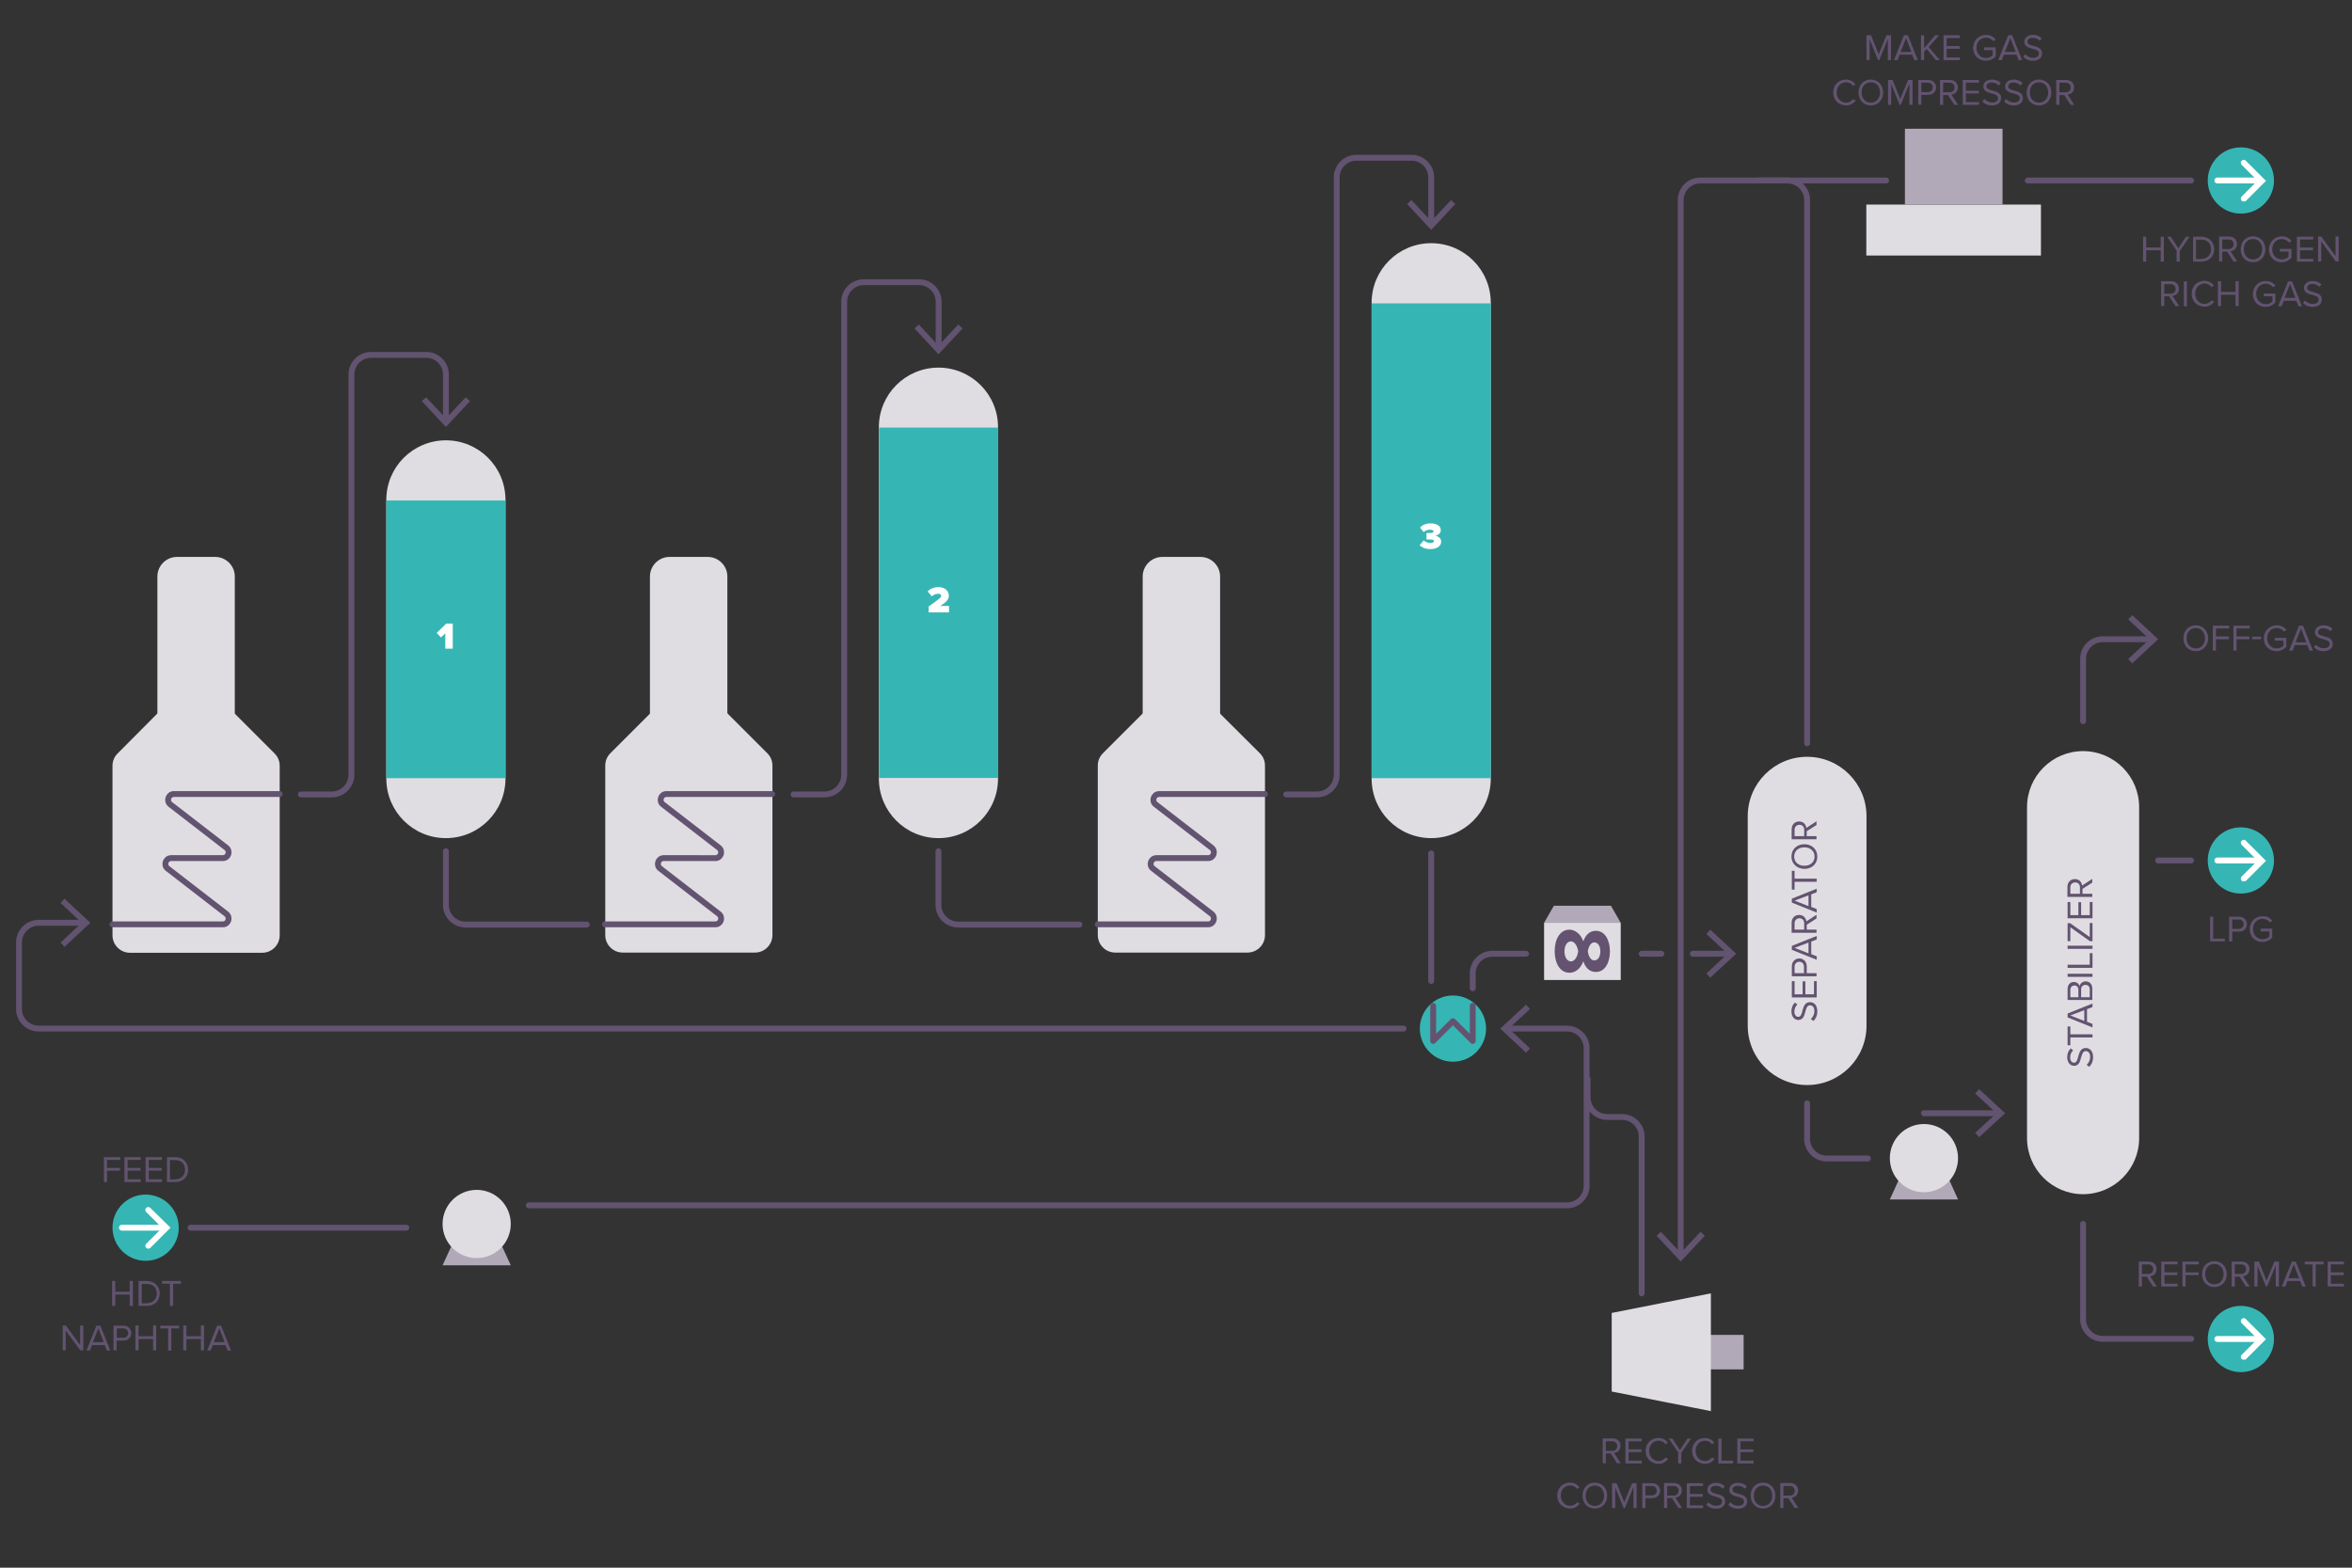 <?xml version="1.0" encoding="utf-8"?>
<!-- Generator: Adobe Illustrator 25.0.0, SVG Export Plug-In . SVG Version: 6.00 Build 0)  -->
<svg version="1.1" id="Calque_1" xmlns="http://www.w3.org/2000/svg" xmlns:xlink="http://www.w3.org/1999/xlink" x="0px" y="0px"
	 viewBox="0 0 1200 800" style="enable-background:new 0 0 1200 800;" xml:space="preserve">
<rect x="0" y="0" width="1200" height="800" fill="#333333" stroke="none"/>
<style type="text/css">
	.st0{fill:#E0DDE2;}
	.st1{fill:none;stroke:#625370;stroke-width:3;stroke-linecap:round;stroke-miterlimit:10;}
	.st2{fill:#35B6B4;}
	.st3{fill:none;stroke:#FFFFFF;stroke-width:3;stroke-linecap:round;stroke-miterlimit:10;}
	.st4{fill:#FFFFFF;}
	.st5{fill:#625370;}
	.st6{fill:#B1A9B7;}
	.st7{fill:none;stroke:#635370;stroke-width:3;stroke-linecap:round;stroke-linejoin:round;stroke-miterlimit:10;}
	.st8{fill:#635370;}
</style>
<g>
	<path class="st0" d="M922,553.7L922,553.7c-16.7,0-30.3-13.6-30.3-30.3V416.5c0-16.7,13.6-30.3,30.3-30.3h0
		c16.7,0,30.3,13.6,30.3,30.3v106.9C952.3,540.1,938.8,553.7,922,553.7z"/>
</g>
<g>
	<g>
		<path class="st0" d="M112.6,360.7H87.4c-2.4,0-4.6,0.9-6.3,2.6L60,384.5c-1.7,1.7-2.6,3.9-2.6,6.3v86.5c0,4.9,4,8.9,8.9,8.9h67.5
			c4.9,0,8.9-4,8.9-8.9v-86.5c0-2.4-0.9-4.6-2.6-6.3l-21.1-21.1C117.3,361.7,115,360.7,112.6,360.7z"/>
	</g>
	<path class="st0" d="M109.8,385.8H90.3c-5.5,0-10-4.5-10-10v-81.6c0-5.5,4.5-10,10-10h19.5c5.5,0,10,4.5,10,10v81.6
		C119.8,381.3,115.3,385.8,109.8,385.8z"/>
	<path class="st1" d="M57.4,471.7h56.3c2.8,0,4-3.5,1.8-5.3l-30-23.2c-2.2-1.7-1-5.3,1.8-5.3h26.4c2.8,0,4-3.5,1.8-5.3l-28.6-22.1
		c-2.2-1.7-1-5.3,1.8-5.3h54"/>
</g>
<g>
	<circle class="st2" cx="74.3" cy="626.5" r="16.9"/>
	<g>
		<g>
			<line class="st3" x1="62.2" y1="626.5" x2="83.3" y2="626.5"/>
			<g>
				<g>
					<path class="st4" d="M75.7,637.2c-0.4,0-0.8-0.1-1.1-0.4c-0.6-0.6-0.6-1.5,0-2.1l8.1-8.1l-8.1-8.1c-0.6-0.6-0.6-1.5,0-2.1
						s1.5-0.6,2.1,0L87,626.5l-10.3,10.3C76.5,637,76.1,637.2,75.7,637.2z"/>
				</g>
			</g>
		</g>
	</g>
</g>
<g>
	<g>
		<path class="st5" d="M1127.6,467.8h1.6V479h5.9v1.4h-7.5V467.8z"/>
		<path class="st5" d="M1137.3,467.8h5.1c2.5,0,4,1.8,4,3.8s-1.5,3.8-4,3.8h-3.5v5h-1.6V467.8z M1142.2,469.2h-3.3v4.8h3.3
			c1.5,0,2.5-1,2.5-2.4S1143.7,469.2,1142.2,469.2z"/>
		<path class="st5" d="M1154.5,467.5c2.2,0,3.8,1,4.9,2.4l-1.3,0.8c-0.8-1-2.1-1.8-3.7-1.8c-2.8,0-4.9,2.1-4.9,5.2
			c0,3,2.1,5.2,4.9,5.2c1.5,0,2.8-0.7,3.4-1.4v-2.6h-4.4v-1.4h5.9v4.6c-1.2,1.3-2.9,2.2-5,2.2c-3.6,0-6.5-2.6-6.5-6.6
			C1147.9,470.2,1150.8,467.5,1154.5,467.5z"/>
	</g>
	<g>
		<circle class="st2" cx="1143.3" cy="439.1" r="16.9"/>
		<g>
			<g>
				<line class="st3" x1="1131.3" y1="439.1" x2="1152.4" y2="439.1"/>
				<g>
					<g>
						<path class="st4" d="M1144.8,449.8c-0.4,0-0.8-0.1-1.1-0.4c-0.6-0.6-0.6-1.5,0-2.1l8.1-8.1l-8.1-8.1c-0.6-0.6-0.6-1.5,0-2.1
							s1.5-0.6,2.1,0l10.3,10.3l-10.3,10.3C1145.5,449.6,1145.1,449.8,1144.8,449.8z"/>
					</g>
				</g>
			</g>
		</g>
	</g>
</g>
<g>
	<g>
		<path class="st5" d="M1102.4,127.7h-7.4v5.8h-1.6v-12.7h1.6v5.5h7.4v-5.5h1.6v12.7h-1.6V127.7z"/>
		<path class="st5" d="M1110.7,128.1l-5-7.3h1.8l3.9,5.9l3.9-5.9h1.8l-5,7.3v5.4h-1.6V128.1z"/>
		<path class="st5" d="M1118.9,120.8h4.3c3.9,0,6.5,2.8,6.5,6.4c0,3.6-2.6,6.3-6.5,6.3h-4.3V120.8z M1123.2,132.1
			c3.1,0,4.9-2.2,4.9-4.9c0-2.7-1.7-4.9-4.9-4.9h-2.8v9.9H1123.2z"/>
		<path class="st5" d="M1136.3,128.4h-2.5v5h-1.6v-12.7h5.1c2.3,0,4,1.5,4,3.8c0,2.3-1.6,3.5-3.3,3.7l3.4,5.2h-1.9L1136.3,128.4z
			 M1137.1,122.2h-3.3v4.9h3.3c1.5,0,2.5-1,2.5-2.4C1139.6,123.2,1138.6,122.2,1137.1,122.2z"/>
		<path class="st5" d="M1149.5,120.6c3.7,0,6.3,2.8,6.3,6.6c0,3.7-2.5,6.6-6.3,6.6c-3.8,0-6.3-2.8-6.3-6.6
			C1143.2,123.4,1145.8,120.6,1149.5,120.6z M1149.5,122c-2.9,0-4.7,2.2-4.7,5.2c0,2.9,1.8,5.2,4.7,5.2c2.8,0,4.7-2.2,4.7-5.2
			C1154.2,124.2,1152.4,122,1149.5,122z"/>
		<path class="st5" d="M1164.3,120.6c2.2,0,3.8,1,4.9,2.4l-1.3,0.8c-0.8-1-2.1-1.8-3.7-1.8c-2.8,0-4.9,2.1-4.9,5.2
			c0,3,2.1,5.2,4.9,5.2c1.5,0,2.8-0.7,3.4-1.4v-2.6h-4.4v-1.4h5.9v4.6c-1.2,1.3-2.9,2.2-5,2.2c-3.6,0-6.5-2.6-6.5-6.6
			C1157.8,123.2,1160.7,120.6,1164.3,120.6z"/>
		<path class="st5" d="M1171.9,120.8h8.3v1.4h-6.7v4.1h6.6v1.4h-6.6v4.4h6.7v1.4h-8.3V120.8z"/>
		<path class="st5" d="M1184.3,123.2v10.2h-1.6v-12.7h1.6l7.3,10v-10h1.6v12.7h-1.5L1184.3,123.2z"/>
		<path class="st5" d="M1106.7,151.2h-2.5v5h-1.6v-12.7h5.1c2.3,0,4,1.5,4,3.8c0,2.3-1.6,3.5-3.3,3.7l3.4,5.2h-1.9L1106.7,151.2z
			 M1107.5,145h-3.3v4.9h3.3c1.5,0,2.5-1,2.5-2.4C1110.1,146,1109,145,1107.5,145z"/>
		<path class="st5" d="M1114.2,143.6h1.6v12.7h-1.6V143.6z"/>
		<path class="st5" d="M1118.2,149.9c0-3.9,2.9-6.6,6.5-6.6c2.3,0,3.9,1.1,4.9,2.5l-1.3,0.7c-0.7-1.1-2-1.8-3.5-1.8
			c-2.7,0-4.8,2.1-4.8,5.2c0,3,2.1,5.2,4.8,5.2c1.5,0,2.8-0.8,3.5-1.8l1.4,0.7c-1.1,1.4-2.6,2.5-4.9,2.5
			C1121.1,156.5,1118.2,153.8,1118.2,149.9z"/>
		<path class="st5" d="M1140.6,150.4h-7.4v5.8h-1.6v-12.7h1.6v5.5h7.4v-5.5h1.6v12.7h-1.6V150.4z"/>
		<path class="st5" d="M1156.1,143.4c2.2,0,3.8,1,4.9,2.4l-1.3,0.8c-0.8-1-2.1-1.8-3.7-1.8c-2.8,0-4.9,2.1-4.9,5.2
			c0,3,2.1,5.2,4.9,5.2c1.5,0,2.8-0.7,3.4-1.4v-2.6h-4.4v-1.4h5.9v4.6c-1.2,1.3-2.9,2.2-5,2.2c-3.6,0-6.5-2.6-6.5-6.6
			C1149.5,146,1152.5,143.4,1156.1,143.4z"/>
		<path class="st5" d="M1171.6,153.5h-6.4l-1.1,2.8h-1.8l5.1-12.7h2l5.1,12.7h-1.8L1171.6,153.5z M1165.6,152h5.5l-2.7-7.1
			L1165.6,152z"/>
		<path class="st5" d="M1176,153.3c0.8,0.9,2.2,1.8,4,1.8c2.3,0,3-1.2,3-2.2c0-1.5-1.5-1.9-3.2-2.4c-2-0.5-4.3-1.1-4.3-3.6
			c0-2.1,1.9-3.5,4.4-3.5c1.9,0,3.4,0.6,4.5,1.8l-1,1.2c-1-1-2.3-1.5-3.7-1.5c-1.5,0-2.6,0.8-2.6,2c0,1.3,1.5,1.7,3.1,2.1
			c2.1,0.6,4.4,1.2,4.4,3.9c0,1.8-1.3,3.7-4.7,3.7c-2.2,0-3.8-0.8-4.9-2L1176,153.3z"/>
	</g>
	<g>
		<circle class="st2" cx="1143.3" cy="92.1" r="16.9"/>
		<g>
			<g>
				<line class="st3" x1="1131.3" y1="92.1" x2="1152.4" y2="92.1"/>
				<g>
					<g>
						<path class="st4" d="M1144.8,102.8c-0.4,0-0.8-0.1-1.1-0.4c-0.6-0.6-0.6-1.5,0-2.1l8.1-8.1l-8.1-8.1c-0.6-0.6-0.6-1.5,0-2.1
							s1.5-0.6,2.1,0l10.3,10.3l-10.3,10.3C1145.5,102.7,1145.1,102.8,1144.8,102.8z"/>
					</g>
				</g>
			</g>
		</g>
	</g>
</g>
<g>
	<path class="st5" d="M1095.3,651.5h-2.5v5h-1.6v-12.7h5.1c2.3,0,4,1.5,4,3.8c0,2.3-1.6,3.5-3.3,3.7l3.4,5.2h-1.9L1095.3,651.5z
		 M1096.1,645.2h-3.3v4.9h3.3c1.5,0,2.5-1,2.5-2.4S1097.6,645.2,1096.1,645.2z"/>
	<path class="st5" d="M1102.7,643.8h8.3v1.4h-6.7v4.1h6.6v1.4h-6.6v4.4h6.7v1.4h-8.3V643.8z"/>
	<path class="st5" d="M1113.5,643.8h8.3v1.4h-6.7v4.1h6.6v1.4h-6.6v5.8h-1.6V643.8z"/>
	<path class="st5" d="M1129.8,643.6c3.7,0,6.3,2.8,6.3,6.6c0,3.7-2.5,6.6-6.3,6.6c-3.8,0-6.3-2.8-6.3-6.6
		C1123.5,646.4,1126,643.6,1129.8,643.6z M1129.8,645c-2.9,0-4.7,2.2-4.7,5.2c0,3,1.8,5.2,4.7,5.2c2.8,0,4.7-2.2,4.7-5.2
		C1134.5,647.2,1132.6,645,1129.8,645z"/>
	<path class="st5" d="M1142.7,651.5h-2.5v5h-1.6v-12.7h5.1c2.3,0,4,1.5,4,3.8c0,2.3-1.6,3.5-3.3,3.7l3.4,5.2h-1.9L1142.7,651.5z
		 M1143.5,645.2h-3.3v4.9h3.3c1.5,0,2.5-1,2.5-2.4S1145,645.2,1143.5,645.2z"/>
	<path class="st5" d="M1161,645.9l-4.3,10.6h-0.6l-4.3-10.6v10.6h-1.6v-12.7h2.3l3.9,9.7l4-9.7h2.3v12.7h-1.6V645.9z"/>
	<path class="st5" d="M1173.5,653.7h-6.4l-1.1,2.8h-1.8l5.1-12.7h2l5.1,12.7h-1.8L1173.5,653.7z M1167.5,652.3h5.5l-2.7-7.1
		L1167.5,652.3z"/>
	<path class="st5" d="M1179.9,645.2h-4v-1.4h9.6v1.4h-4v11.3h-1.6V645.2z"/>
	<path class="st5" d="M1187.6,643.8h8.3v1.4h-6.7v4.1h6.6v1.4h-6.6v4.4h6.7v1.4h-8.3V643.8z"/>
</g>
<g>
	<path class="st5" d="M821.8,741.7h-2.5v5h-1.6v-12.7h5.1c2.3,0,4,1.5,4,3.8c0,2.3-1.6,3.5-3.3,3.7l3.4,5.2h-1.9L821.8,741.7z
		 M822.6,735.5h-3.3v4.9h3.3c1.5,0,2.5-1,2.5-2.4C825.2,736.5,824.1,735.5,822.6,735.5z"/>
	<path class="st5" d="M829.3,734.1h8.3v1.4h-6.7v4.1h6.6v1.4h-6.6v4.4h6.7v1.4h-8.3V734.1z"/>
	<path class="st5" d="M839.6,740.4c0-3.9,2.9-6.6,6.5-6.6c2.3,0,3.9,1.1,4.9,2.5l-1.3,0.7c-0.7-1.1-2-1.8-3.5-1.8
		c-2.7,0-4.8,2.1-4.8,5.2c0,3,2.1,5.2,4.8,5.2c1.5,0,2.8-0.8,3.5-1.8l1.4,0.7c-1.1,1.4-2.6,2.5-4.9,2.5
		C842.5,747,839.6,744.3,839.6,740.4z"/>
	<path class="st5" d="M856.4,741.4l-5-7.3h1.8l3.9,5.9l3.9-5.9h1.8l-5,7.3v5.4h-1.6V741.4z"/>
	<path class="st5" d="M863.3,740.4c0-3.9,2.9-6.6,6.5-6.6c2.3,0,3.9,1.1,4.9,2.5l-1.3,0.7c-0.7-1.1-2-1.8-3.5-1.8
		c-2.7,0-4.8,2.1-4.8,5.2c0,3,2.1,5.2,4.8,5.2c1.5,0,2.8-0.8,3.5-1.8l1.4,0.7c-1.1,1.4-2.6,2.5-4.9,2.5
		C866.2,747,863.3,744.3,863.3,740.4z"/>
	<path class="st5" d="M876.7,734.1h1.6v11.3h5.9v1.4h-7.5V734.1z"/>
	<path class="st5" d="M886.4,734.1h8.3v1.4H888v4.1h6.6v1.4H888v4.4h6.7v1.4h-8.3V734.1z"/>
	<path class="st5" d="M794.5,763.2c0-3.9,2.9-6.6,6.5-6.6c2.3,0,3.9,1.1,4.9,2.5l-1.3,0.7c-0.7-1.1-2-1.8-3.5-1.8
		c-2.7,0-4.8,2.1-4.8,5.2c0,3,2.1,5.2,4.8,5.2c1.5,0,2.8-0.8,3.5-1.8l1.4,0.7c-1.1,1.4-2.6,2.5-4.9,2.5
		C797.4,769.8,794.5,767.1,794.5,763.2z"/>
	<path class="st5" d="M813.7,756.6c3.7,0,6.3,2.8,6.3,6.6s-2.5,6.6-6.3,6.6c-3.8,0-6.3-2.8-6.3-6.6S809.9,756.6,813.7,756.6z
		 M813.7,758.1c-2.9,0-4.7,2.2-4.7,5.2c0,2.9,1.8,5.2,4.7,5.2c2.8,0,4.7-2.2,4.7-5.2C818.4,760.2,816.5,758.1,813.7,758.1z"/>
	<path class="st5" d="M833.3,759l-4.3,10.6h-0.6l-4.3-10.6v10.6h-1.6v-12.7h2.3l3.9,9.7l4-9.7h2.3v12.7h-1.6V759z"/>
	<path class="st5" d="M837.9,756.9h5.1c2.5,0,4,1.8,4,3.8c0,2.1-1.5,3.8-4,3.8h-3.5v5h-1.6V756.9z M842.8,758.3h-3.3v4.8h3.3
		c1.5,0,2.5-1,2.5-2.4C845.3,759.3,844.3,758.3,842.8,758.3z"/>
	<path class="st5" d="M853.1,764.5h-2.5v5H849v-12.7h5.1c2.3,0,4,1.5,4,3.8c0,2.3-1.6,3.5-3.3,3.7l3.4,5.2h-1.9L853.1,764.5z
		 M853.9,758.3h-3.3v4.9h3.3c1.5,0,2.5-1,2.5-2.4C856.5,759.3,855.5,758.3,853.9,758.3z"/>
	<path class="st5" d="M860.6,756.9h8.3v1.4h-6.7v4.1h6.6v1.4h-6.6v4.4h6.7v1.4h-8.3V756.9z"/>
	<path class="st5" d="M871.6,766.6c0.8,0.9,2.2,1.8,4,1.8c2.3,0,3-1.2,3-2.2c0-1.5-1.5-1.9-3.2-2.4c-2-0.5-4.3-1.1-4.3-3.6
		c0-2.1,1.9-3.5,4.4-3.5c1.9,0,3.4,0.6,4.5,1.8l-1,1.2c-1-1-2.3-1.5-3.7-1.5c-1.5,0-2.6,0.8-2.6,2c0,1.3,1.5,1.7,3.1,2.1
		c2.1,0.6,4.4,1.2,4.4,3.9c0,1.8-1.3,3.7-4.7,3.7c-2.2,0-3.8-0.8-4.9-2L871.6,766.6z"/>
	<path class="st5" d="M882.8,766.6c0.8,0.9,2.2,1.8,4,1.8c2.3,0,3-1.2,3-2.2c0-1.5-1.5-1.9-3.2-2.4c-2-0.5-4.3-1.1-4.3-3.6
		c0-2.1,1.9-3.5,4.4-3.5c1.9,0,3.4,0.6,4.5,1.8l-1,1.2c-1-1-2.3-1.5-3.7-1.5c-1.5,0-2.6,0.8-2.6,2c0,1.3,1.5,1.7,3.1,2.1
		c2.1,0.6,4.4,1.2,4.4,3.9c0,1.8-1.3,3.7-4.7,3.7c-2.2,0-3.8-0.8-4.9-2L882.8,766.6z"/>
	<path class="st5" d="M899.5,756.6c3.7,0,6.3,2.8,6.3,6.6s-2.5,6.6-6.3,6.6c-3.8,0-6.3-2.8-6.3-6.6S895.7,756.6,899.5,756.6z
		 M899.5,758.1c-2.9,0-4.7,2.2-4.7,5.2c0,2.9,1.8,5.2,4.7,5.2c2.8,0,4.7-2.2,4.7-5.2C904.2,760.2,902.4,758.1,899.5,758.1z"/>
	<path class="st5" d="M912.4,764.5h-2.5v5h-1.6v-12.7h5.1c2.3,0,4,1.5,4,3.8c0,2.3-1.6,3.5-3.3,3.7l3.4,5.2h-1.9L912.4,764.5z
		 M913.2,758.3h-3.3v4.9h3.3c1.5,0,2.5-1,2.5-2.4C915.7,759.3,914.7,758.3,913.2,758.3z"/>
</g>
<g>
	<path class="st5" d="M53,590.5h8.3v1.4h-6.7v4.1h6.6v1.4h-6.6v5.8H53V590.5z"/>
	<path class="st5" d="M63.5,590.5h8.3v1.4h-6.7v4.1h6.6v1.4h-6.6v4.4h6.7v1.4h-8.3V590.5z"/>
	<path class="st5" d="M74.3,590.5h8.3v1.4h-6.7v4.1h6.6v1.4h-6.6v4.4h6.7v1.4h-8.3V590.5z"/>
	<path class="st5" d="M85.2,590.5h4.3c3.9,0,6.5,2.8,6.5,6.4c0,3.6-2.6,6.3-6.5,6.3h-4.3V590.5z M89.5,601.8c3.1,0,4.9-2.2,4.9-4.9
		c0-2.7-1.7-4.9-4.9-4.9h-2.8v9.9H89.5z"/>
</g>
<g>
	<path class="st5" d="M66.2,660.6h-7.4v5.8h-1.6v-12.7h1.6v5.5h7.4v-5.5h1.6v12.7h-1.6V660.6z"/>
	<path class="st5" d="M70.7,653.7h4.3c3.9,0,6.5,2.8,6.5,6.4c0,3.6-2.6,6.3-6.5,6.3h-4.3V653.7z M75.1,665c3.1,0,4.9-2.2,4.9-4.9
		c0-2.7-1.7-4.9-4.9-4.9h-2.8v9.9H75.1z"/>
	<path class="st5" d="M86.7,655.1h-4v-1.4h9.6v1.4h-4v11.3h-1.6V655.1z"/>
	<path class="st5" d="M33.5,678.9v10.2H32v-12.7h1.6l7.3,10v-10h1.6v12.7h-1.5L33.5,678.9z"/>
	<path class="st5" d="M53.4,686.4H47l-1.1,2.8h-1.8l5.1-12.7h2l5.1,12.7h-1.8L53.4,686.4z M47.4,684.9h5.5l-2.7-7.1L47.4,684.9z"/>
	<path class="st5" d="M57.9,676.5H63c2.5,0,4,1.8,4,3.8c0,2.1-1.5,3.8-4,3.8h-3.5v5h-1.6V676.5z M62.9,677.9h-3.3v4.8h3.3
		c1.5,0,2.5-1,2.5-2.4C65.4,678.9,64.4,677.9,62.9,677.9z"/>
	<path class="st5" d="M78.1,683.3h-7.4v5.8h-1.6v-12.7h1.6v5.5h7.4v-5.5h1.6v12.7h-1.6V683.3z"/>
	<path class="st5" d="M85.8,677.9h-4v-1.4h9.6v1.4h-4v11.3h-1.6V677.9z"/>
	<path class="st5" d="M102.5,683.3h-7.4v5.8h-1.6v-12.7h1.6v5.5h7.4v-5.5h1.6v12.7h-1.6V683.3z"/>
	<path class="st5" d="M115,686.4h-6.4l-1.1,2.8h-1.8l5.1-12.7h2l5.1,12.7h-1.8L115,686.4z M109.1,684.9h5.5l-2.7-7.1L109.1,684.9z"
		/>
</g>
<g>
	<path class="st5" d="M923.9,520c0.9-0.8,1.8-2.2,1.8-4c0-2.3-1.2-3-2.2-3c-1.5,0-1.9,1.5-2.4,3.2c-0.5,2-1.1,4.3-3.6,4.3
		c-2.1,0-3.5-1.9-3.5-4.4c0-1.9,0.6-3.4,1.8-4.5l1.2,1c-1,1-1.5,2.3-1.5,3.7c0,1.5,0.8,2.6,2,2.6c1.3,0,1.7-1.5,2.1-3.1
		c0.6-2.1,1.2-4.4,3.9-4.4c1.8,0,3.7,1.3,3.7,4.7c0,2.2-0.8,3.8-2,4.9L923.9,520z"/>
	<path class="st5" d="M914.2,509v-8.3h1.4v6.7h4.1v-6.6h1.4v6.6h4.4v-6.7h1.4v8.3H914.2z"/>
	<path class="st5" d="M914.2,498.2v-5.1c0-2.5,1.8-4,3.8-4s3.8,1.5,3.8,4v3.5h5v1.6H914.2z M915.6,493.3v3.3h4.8v-3.3
		c0-1.5-1-2.5-2.4-2.5S915.6,491.8,915.6,493.3z"/>
	<path class="st5" d="M924.1,480.5v6.4l2.8,1.1v1.8l-12.7-5.1v-2l12.7-5.1v1.8L924.1,480.5z M922.7,486.5V481l-7.1,2.7L922.7,486.5z
		"/>
	<path class="st5" d="M921.8,471.9v2.5h5v1.6h-12.7v-5.1c0-2.3,1.5-4,3.8-4c2.3,0,3.5,1.6,3.7,3.3l5.2-3.4v1.9L921.8,471.9z
		 M915.6,471.1v3.3h4.9v-3.3c0-1.5-1-2.5-2.4-2.5S915.6,469.6,915.6,471.1z"/>
	<path class="st5" d="M924.1,456.4v6.4l2.8,1.1v1.8l-12.7-5.1v-2l12.7-5.1v1.8L924.1,456.4z M922.7,462.4v-5.5l-7.1,2.7L922.7,462.4
		z"/>
	<path class="st5" d="M915.6,450v4h-1.4v-9.6h1.4v4h11.3v1.6H915.6z"/>
	<path class="st5" d="M914,437.1c0-3.7,2.8-6.3,6.6-6.3c3.7,0,6.6,2.5,6.6,6.3c0,3.8-2.8,6.3-6.6,6.3
		C916.8,443.3,914,440.8,914,437.1z M915.4,437.1c0,2.9,2.2,4.7,5.2,4.7c3,0,5.2-1.8,5.2-4.7c0-2.8-2.2-4.7-5.2-4.7
		C917.6,432.4,915.4,434.2,915.4,437.1z"/>
	<path class="st5" d="M921.8,424.2v2.5h5v1.6h-12.7v-5.1c0-2.3,1.5-4,3.8-4c2.3,0,3.5,1.6,3.7,3.3l5.2-3.4v1.9L921.8,424.2z
		 M915.6,423.4v3.3h4.9v-3.3c0-1.5-1-2.5-2.4-2.5S915.6,421.9,915.6,423.4z"/>
</g>
<g>
	<path class="st5" d="M963.1,20.1l-4.3,10.6h-0.6l-4.3-10.6v10.6h-1.6V18h2.3l3.9,9.7l4-9.7h2.3v12.7h-1.6V20.1z"/>
	<path class="st5" d="M975.6,27.9h-6.4l-1.1,2.8h-1.8l5.1-12.7h2l5.1,12.7h-1.8L975.6,27.9z M969.7,26.5h5.5l-2.7-7.1L969.7,26.5z"
		/>
	<path class="st5" d="M983,25l-1.3,1.4v4.3h-1.6V18h1.6v6.6l5.6-6.6h2l-5.3,6l5.7,6.7h-2L983,25z"/>
	<path class="st5" d="M991.6,18h8.3v1.4h-6.7v4.1h6.6v1.4h-6.6v4.4h6.7v1.4h-8.3V18z"/>
	<path class="st5" d="M1013.3,17.8c2.2,0,3.8,1,4.9,2.4L1017,21c-0.8-1-2.1-1.8-3.7-1.8c-2.8,0-4.9,2.1-4.9,5.2c0,3,2.1,5.2,4.9,5.2
		c1.5,0,2.8-0.7,3.4-1.4v-2.6h-4.4v-1.4h5.9v4.6c-1.2,1.3-2.9,2.2-5,2.2c-3.6,0-6.5-2.6-6.5-6.6
		C1006.8,20.4,1009.7,17.8,1013.3,17.8z"/>
	<path class="st5" d="M1028.8,27.9h-6.4l-1.1,2.8h-1.8l5.1-12.7h2l5.1,12.7h-1.8L1028.8,27.9z M1022.9,26.5h5.5l-2.7-7.1
		L1022.9,26.5z"/>
	<path class="st5" d="M1033.3,27.7c0.8,0.9,2.2,1.8,4,1.8c2.3,0,3-1.2,3-2.2c0-1.5-1.5-1.9-3.2-2.4c-2-0.5-4.3-1.1-4.3-3.6
		c0-2.1,1.9-3.5,4.4-3.5c1.9,0,3.4,0.6,4.5,1.8l-1,1.2c-1-1-2.3-1.5-3.7-1.5c-1.5,0-2.6,0.8-2.6,2c0,1.3,1.5,1.7,3.1,2.1
		c2.1,0.6,4.4,1.2,4.4,3.9c0,1.8-1.3,3.7-4.7,3.7c-2.2,0-3.8-0.8-4.9-2L1033.3,27.7z"/>
	<path class="st5" d="M935.3,47.2c0-3.9,2.9-6.6,6.5-6.6c2.3,0,3.9,1.1,4.9,2.5l-1.3,0.7c-0.7-1.1-2-1.8-3.5-1.8
		c-2.7,0-4.8,2.1-4.8,5.2c0,3,2.1,5.2,4.8,5.2c1.5,0,2.8-0.8,3.5-1.8l1.4,0.7c-1.1,1.4-2.6,2.5-4.9,2.5
		C938.2,53.7,935.3,51.1,935.3,47.2z"/>
	<path class="st5" d="M954.5,40.6c3.7,0,6.3,2.8,6.3,6.6c0,3.7-2.5,6.6-6.3,6.6c-3.8,0-6.3-2.8-6.3-6.6
		C948.2,43.4,950.7,40.6,954.5,40.6z M954.5,42c-2.9,0-4.7,2.2-4.7,5.2c0,2.9,1.8,5.2,4.7,5.2c2.8,0,4.7-2.2,4.7-5.2
		C959.2,44.2,957.3,42,954.5,42z"/>
	<path class="st5" d="M974.1,42.9l-4.3,10.6h-0.6l-4.3-10.6v10.6h-1.6V40.8h2.3l3.9,9.7l4-9.7h2.3v12.7h-1.6V42.9z"/>
	<path class="st5" d="M978.7,40.8h5.1c2.5,0,4,1.8,4,3.8c0,2.1-1.5,3.8-4,3.8h-3.5v5h-1.6V40.8z M983.6,42.2h-3.3V47h3.3
		c1.5,0,2.5-1,2.5-2.4C986.1,43.2,985.1,42.2,983.6,42.2z"/>
	<path class="st5" d="M993.9,48.5h-2.5v5h-1.6V40.8h5.1c2.3,0,4,1.5,4,3.8c0,2.3-1.6,3.5-3.3,3.7l3.4,5.2h-1.9L993.9,48.5z
		 M994.7,42.2h-3.3v4.9h3.3c1.5,0,2.5-1,2.5-2.4C997.3,43.2,996.2,42.2,994.7,42.2z"/>
	<path class="st5" d="M1001.4,40.8h8.3v1.4h-6.7v4.1h6.6v1.4h-6.6v4.4h6.7v1.4h-8.3V40.8z"/>
	<path class="st5" d="M1012.4,50.5c0.8,0.9,2.2,1.8,4,1.8c2.3,0,3-1.2,3-2.2c0-1.5-1.5-1.9-3.2-2.4c-2-0.5-4.3-1.1-4.3-3.6
		c0-2.1,1.9-3.5,4.4-3.5c1.9,0,3.4,0.6,4.5,1.8l-1,1.2c-1-1-2.3-1.5-3.7-1.5c-1.5,0-2.6,0.8-2.6,2c0,1.3,1.5,1.7,3.1,2.1
		c2.1,0.6,4.4,1.2,4.4,3.9c0,1.8-1.3,3.7-4.7,3.7c-2.2,0-3.8-0.8-4.9-2L1012.4,50.5z"/>
	<path class="st5" d="M1023.5,50.5c0.8,0.9,2.2,1.8,4,1.8c2.3,0,3-1.2,3-2.2c0-1.5-1.5-1.9-3.2-2.4c-2-0.5-4.3-1.1-4.3-3.6
		c0-2.1,1.9-3.5,4.4-3.5c1.9,0,3.4,0.6,4.5,1.8l-1,1.2c-1-1-2.3-1.5-3.7-1.5c-1.5,0-2.6,0.8-2.6,2c0,1.3,1.5,1.7,3.1,2.1
		c2.1,0.6,4.4,1.2,4.4,3.9c0,1.8-1.3,3.7-4.7,3.7c-2.2,0-3.8-0.8-4.9-2L1023.5,50.5z"/>
	<path class="st5" d="M1040.3,40.6c3.7,0,6.3,2.8,6.3,6.6c0,3.7-2.5,6.6-6.3,6.6c-3.8,0-6.3-2.8-6.3-6.6
		C1034,43.4,1036.5,40.6,1040.3,40.6z M1040.3,42c-2.9,0-4.7,2.2-4.7,5.2c0,2.9,1.8,5.2,4.7,5.2c2.8,0,4.7-2.2,4.7-5.2
		C1045,44.2,1043.1,42,1040.3,42z"/>
	<path class="st5" d="M1053.2,48.5h-2.5v5h-1.6V40.8h5.1c2.3,0,4,1.5,4,3.8c0,2.3-1.6,3.5-3.3,3.7l3.4,5.2h-1.9L1053.2,48.5z
		 M1054,42.2h-3.3v4.9h3.3c1.5,0,2.5-1,2.5-2.4C1056.5,43.2,1055.5,42.2,1054,42.2z"/>
</g>
<g>
	<path class="st5" d="M1120.3,319.1c3.7,0,6.3,2.8,6.3,6.6c0,3.7-2.5,6.6-6.3,6.6c-3.8,0-6.3-2.8-6.3-6.6
		C1114,321.9,1116.5,319.1,1120.3,319.1z M1120.3,320.5c-2.9,0-4.7,2.2-4.7,5.2c0,2.9,1.8,5.2,4.7,5.2c2.8,0,4.7-2.2,4.7-5.2
		C1124.9,322.7,1123.1,320.5,1120.3,320.5z"/>
	<path class="st5" d="M1129,319.3h8.3v1.4h-6.7v4.1h6.6v1.4h-6.6v5.8h-1.6V319.3z"/>
	<path class="st5" d="M1139.5,319.3h8.3v1.4h-6.7v4.1h6.6v1.4h-6.6v5.8h-1.6V319.3z"/>
	<path class="st5" d="M1149,324.9h4.6v1.3h-4.6V324.9z"/>
	<path class="st5" d="M1161.7,319.1c2.2,0,3.8,1,4.9,2.4l-1.3,0.8c-0.8-1-2.1-1.8-3.7-1.8c-2.8,0-4.9,2.1-4.9,5.2
		c0,3,2.1,5.2,4.9,5.2c1.5,0,2.8-0.7,3.4-1.4v-2.6h-4.4v-1.4h5.9v4.6c-1.2,1.3-2.9,2.2-5,2.2c-3.6,0-6.5-2.6-6.5-6.6
		C1155.1,321.7,1158.1,319.1,1161.7,319.1z"/>
	<path class="st5" d="M1177.2,329.2h-6.4l-1.1,2.8h-1.8l5.1-12.7h2l5.1,12.7h-1.8L1177.2,329.2z M1171.2,327.8h5.5l-2.7-7.1
		L1171.2,327.8z"/>
	<path class="st5" d="M1181.6,329c0.8,0.9,2.2,1.8,4,1.8c2.3,0,3-1.2,3-2.2c0-1.5-1.5-1.9-3.2-2.4c-2-0.5-4.3-1.1-4.3-3.6
		c0-2.1,1.9-3.5,4.4-3.5c1.9,0,3.4,0.6,4.5,1.8l-1,1.2c-1-1-2.3-1.5-3.7-1.5c-1.5,0-2.6,0.8-2.6,2c0,1.3,1.5,1.7,3.1,2.1
		c2.1,0.6,4.4,1.2,4.4,3.9c0,1.8-1.3,3.7-4.7,3.7c-2.2,0-3.8-0.8-4.9-2L1181.6,329z"/>
</g>
<g>
	<circle class="st2" cx="1143.3" cy="683.3" r="16.9"/>
	<g>
		<g>
			<line class="st3" x1="1131.3" y1="683.3" x2="1152.4" y2="683.3"/>
			<g>
				<g>
					<path class="st4" d="M1144.8,693.9c-0.4,0-0.8-0.1-1.1-0.4c-0.6-0.6-0.6-1.5,0-2.1l8.1-8.1l-8.1-8.1c-0.6-0.6-0.6-1.5,0-2.1
						s1.5-0.6,2.1,0l10.3,10.3l-10.3,10.3C1145.5,693.8,1145.1,693.9,1144.8,693.9z"/>
				</g>
			</g>
		</g>
	</g>
</g>
<g>
	<g>
		<polygon class="st6" points="260.6,645.7 225.8,645.7 233.1,629.8 253.3,629.8 		"/>
	</g>
	<g>
		<circle class="st0" cx="243.2" cy="624.6" r="17.4"/>
	</g>
</g>
<g>
	<g>
		<polygon class="st6" points="999,612.1 964.2,612.1 971.5,596.1 991.8,596.1 		"/>
	</g>
	<g>
		<circle class="st0" cx="981.6" cy="591" r="17.4"/>
	</g>
</g>
<g>
	<g>
		<path class="st1" d="M153.5,405.4h15.8c5.5,0,10-4.5,10-10V191.1c0-5.5,4.5-10,10-10h28.2c5.5,0,10,4.5,10,10v23.5"/>
		<g>
			<polygon class="st5" points="215.2,204.7 217.4,202.7 227.5,213.5 237.6,202.7 239.8,204.7 227.5,217.9 			"/>
		</g>
	</g>
</g>
<g>
	<g>
		<path class="st0" d="M364,360.7h-25.2c-2.4,0-4.6,0.9-6.3,2.6l-21.1,21.1c-1.7,1.7-2.6,3.9-2.6,6.3v86.5c0,4.9,4,8.9,8.9,8.9h67.5
			c4.9,0,8.9-4,8.9-8.9v-86.5c0-2.4-0.9-4.6-2.6-6.3l-21.1-21.1C368.6,361.7,366.3,360.7,364,360.7z"/>
	</g>
	<path class="st0" d="M361.1,385.8h-19.5c-5.5,0-10-4.5-10-10v-81.6c0-5.5,4.5-10,10-10h19.5c5.5,0,10,4.5,10,10v81.6
		C371.1,381.3,366.7,385.8,361.1,385.8z"/>
	<path class="st1" d="M308.7,471.7H365c2.8,0,4-3.5,1.8-5.3l-30-23.2c-2.2-1.7-1-5.3,1.8-5.3H365c2.8,0,4-3.5,1.8-5.3l-28.6-22.1
		c-2.2-1.7-1-5.3,1.8-5.3h54"/>
</g>
<g>
	<g>
		<path class="st1" d="M404.9,405.4h15.8c5.5,0,10-4.5,10-10V154c0-5.5,4.5-10,10-10h28.2c5.5,0,10,4.5,10,10v23.5"/>
		<g>
			<polygon class="st5" points="466.6,167.6 468.8,165.6 478.8,176.4 488.9,165.6 491.1,167.6 478.8,180.8 			"/>
		</g>
	</g>
</g>
<g>
	<circle class="st2" cx="741.3" cy="524.9" r="16.9"/>
	<polyline class="st7" points="731.2,513.3 731.2,531.2 741.3,521.1 751.4,531.2 751.4,513.3 	"/>
</g>
<path class="st1" d="M227.5,434.4v27.4c0,5.5,4.5,10,10,10h61.9"/>
<g>
	<g>
		<path class="st0" d="M615.3,360.7h-25.2c-2.4,0-4.6,0.9-6.3,2.6l-21.1,21.1c-1.7,1.7-2.6,3.9-2.6,6.3v86.5c0,4.9,4,8.9,8.9,8.9
			h67.5c4.9,0,8.9-4,8.9-8.9v-86.5c0-2.4-0.9-4.6-2.6-6.3l-21.2-21.1C619.9,361.7,617.7,360.7,615.3,360.7z"/>
	</g>
	<path class="st0" d="M612.5,385.8H593c-5.5,0-10-4.5-10-10v-81.6c0-5.5,4.5-10,10-10h19.5c5.5,0,10,4.5,10,10v81.6
		C622.5,381.3,618,385.8,612.5,385.8z"/>
	<path class="st1" d="M560.1,471.7h56.3c2.8,0,4-3.5,1.8-5.3l-30-23.2c-2.2-1.7-1-5.3,1.8-5.3h26.4c2.8,0,4-3.5,1.8-5.3l-28.6-22.1
		c-2.2-1.7-1-5.3,1.8-5.3h54"/>
</g>
<g>
	<g>
		<path class="st1" d="M656.2,405.4H672c5.5,0,10-4.5,10-10V90.5c0-5.5,4.5-10,10-10h28.2c5.5,0,10,4.5,10,10v23.5"/>
		<g>
			<polygon class="st5" points="717.9,104.1 720.1,102.1 730.2,112.9 740.3,102.1 742.5,104.1 730.2,117.3 			"/>
		</g>
	</g>
</g>
<path class="st1" d="M478.8,434.4v27.4c0,5.5,4.5,10,10,10h61.9"/>
<line class="st1" x1="730.2" y1="435.5" x2="730.2" y2="500.6"/>
<path class="st1" d="M751.4,504.3v-7.6c0-5.5,4.5-10,10-10h17.2"/>
<g>
	<rect x="787.8" y="470.9" class="st0" width="39.1" height="29.2"/>
	<g>
		<polygon class="st6" points="826.9,470.9 787.8,470.9 792.8,462.2 821.9,462.2 		"/>
	</g>
	<g>
		<g>
			<path class="st8" d="M807.8,480.4c1.1-3,3-5.4,6.4-5.4c5.1,0,7.2,5.5,7.2,10.5c0,5-2.1,10.5-7.2,10.5c-3.4,0-5.4-2.4-6.4-5.5
				c-1.1,3.3-3.7,5.9-7,5.9c-5.1,0-7.6-5.2-7.6-11s2.5-11,7.6-11C804.1,474.5,806.7,477.1,807.8,480.4z M805.2,485.5
				c-0.2-1.7-1.4-5.1-3.7-5.1c-2,0-3.3,2.2-3.3,5.1c0,2.8,1.3,5.1,3.3,5.1C803.9,490.6,805,487.2,805.2,485.5z M816.5,485.5
				c0-2.7-1.2-4.6-3.1-4.6c-2.1,0-3.1,3-3.3,4.6c0.2,1.7,1.2,4.6,3.3,4.6C815.3,490.1,816.5,488.2,816.5,485.5z"/>
		</g>
	</g>
</g>
<line class="st1" x1="97.2" y1="626.5" x2="207.3" y2="626.5"/>
<g>
	<g>
		<path class="st1" d="M269.8,615.1h529.7c5.5,0,10-4.5,10-10v-70.2c0-5.5-4.5-10-10-10h-30.8"/>
		<g>
			<polygon class="st5" points="778.6,512.7 780.6,514.9 769.8,524.9 780.6,535 778.6,537.2 765.4,524.9 			"/>
		</g>
	</g>
</g>
<g>
	<g>
		<path class="st1" d="M716.1,524.9H19.7c-5.5,0-10-4.5-10-10v-34c0-5.5,4.5-10,10-10h23.2"/>
		<g>
			<polygon class="st5" points="32.9,483.2 30.9,481 41.7,470.9 30.9,460.8 32.9,458.6 46.1,470.9 			"/>
		</g>
	</g>
</g>
<g>
	<g>
		<path class="st0" d="M1062.8,609.4L1062.8,609.4c-15.8,0-28.6-12.8-28.6-28.6V411.9c0-15.8,12.8-28.6,28.6-28.6h0
			c15.8,0,28.6,12.8,28.6,28.6v168.9C1091.4,596.6,1078.6,609.4,1062.8,609.4z"/>
	</g>
	<g>
		<path class="st5" d="M1064.6,543.4c0.9-0.8,1.8-2.2,1.8-4c0-2.3-1.2-3-2.2-3c-1.5,0-1.9,1.5-2.4,3.2c-0.5,2-1.1,4.3-3.6,4.3
			c-2.1,0-3.5-1.9-3.5-4.4c0-1.9,0.6-3.4,1.8-4.5l1.2,1c-1,1-1.5,2.3-1.5,3.7c0,1.5,0.8,2.6,2,2.6c1.3,0,1.7-1.5,2.1-3.1
			c0.6-2.1,1.2-4.4,3.9-4.4c1.8,0,3.7,1.3,3.7,4.7c0,2.2-0.8,3.8-2,4.9L1064.6,543.4z"/>
		<path class="st5" d="M1056.3,529.4v4h-1.4v-9.6h1.4v4h11.3v1.6H1056.3z"/>
		<path class="st5" d="M1064.8,515v6.4l2.8,1.1v1.8l-12.7-5.1v-2l12.7-5.1v1.8L1064.8,515z M1063.4,521v-5.5l-7.1,2.7L1063.4,521z"
			/>
		<path class="st5" d="M1054.9,510.4v-5.7c0-2.2,1.3-3.6,3.2-3.6c1.6,0,2.7,1.1,2.9,2.2c0.2-1.4,1.6-2.5,3.1-2.5
			c2,0,3.4,1.4,3.4,3.7v5.8H1054.9z M1060.4,505.1c0-1.4-0.9-2.2-2-2.2c-1.1,0-2.1,0.8-2.1,2.2v3.8h4.1V505.1z M1066.2,505
			c0-1.5-0.8-2.4-2.2-2.4c-1.2,0-2.2,0.8-2.2,2.4v3.9h4.4V505z"/>
		<path class="st5" d="M1054.9,498.5v-1.6h12.7v1.6H1054.9z"/>
		<path class="st5" d="M1054.9,493.9v-1.6h11.3v-5.9h1.4v7.5H1054.9z"/>
		<path class="st5" d="M1054.9,484.2v-1.6h12.7v1.6H1054.9z"/>
		<path class="st5" d="M1066.3,480.3l-10-7.1v7.1h-1.4v-9.2h1.3l10,7.1V471h1.4v9.3H1066.3z"/>
		<path class="st5" d="M1054.9,468.6v-8.3h1.4v6.7h4.1v-6.6h1.4v6.6h4.4v-6.7h1.4v8.3H1054.9z"/>
		<path class="st5" d="M1062.5,453.6v2.5h5v1.6h-12.7v-5.1c0-2.3,1.5-4,3.8-4c2.3,0,3.5,1.6,3.7,3.3l5.2-3.4v1.9L1062.5,453.6z
			 M1056.3,452.8v3.3h4.9v-3.3c0-1.5-1-2.5-2.4-2.5S1056.3,451.3,1056.3,452.8z"/>
	</g>
</g>
<g>
	<g>
		<rect x="843.6" y="681.2" class="st6" width="46" height="17.6"/>
	</g>
	<polygon class="st0" points="872.9,720.1 822.3,710.1 822.3,670 872.9,660 	"/>
</g>
<g>
	<rect x="952.2" y="104.4" class="st0" width="89.1" height="26"/>
	<g>
		<rect x="971.9" y="65.7" class="st6" width="49.8" height="38.7"/>
	</g>
</g>
<path class="st1" d="M837.6,660v-80c0-5.5-4.5-10-10-10H820c-5.5,0-10-4.5-10-10v-9.2"/>
<path class="st1" d="M922,379.3V102.1c0-5.5-4.5-10-10-10h-14.5"/>
<g>
	<g>
		<path class="st1" d="M962.3,92.1h-94.8c-5.5,0-10,4.5-10,10v538.5"/>
		<g>
			<polygon class="st5" points="845.2,630.6 847.4,628.6 857.5,639.4 867.6,628.6 869.8,630.6 857.5,643.8 			"/>
		</g>
	</g>
</g>
<line class="st1" x1="1034.6" y1="92.1" x2="1117.9" y2="92.1"/>
<path class="st1" d="M922,563v18.2c0,5.5,4.5,10,10,10h21"/>
<g>
	<g>
		<line class="st1" x1="981.6" y1="568.1" x2="1019.7" y2="568.1"/>
		<g>
			<polygon class="st5" points="1009.8,580.3 1007.7,578.1 1018.6,568.1 1007.7,558 1009.8,555.8 1023,568.1 			"/>
		</g>
	</g>
</g>
<g>
	<g>
		<path class="st1" d="M1062.8,368v-31.8c0-5.5,4.5-10,10-10h25.1"/>
		<g>
			<polygon class="st5" points="1087.9,338.5 1085.8,336.3 1096.7,326.2 1085.8,316.1 1087.9,313.9 1101.1,326.2 			"/>
		</g>
	</g>
</g>
<line class="st1" x1="837.6" y1="486.7" x2="847.6" y2="486.7"/>
<g>
	<g>
		<line class="st1" x1="863.7" y1="486.7" x2="882.6" y2="486.7"/>
		<g>
			<polygon class="st5" points="872.6,498.9 870.6,496.8 881.4,486.7 870.6,476.6 872.6,474.4 885.8,486.7 			"/>
		</g>
	</g>
</g>
<path class="st1" d="M1062.8,624.6v48.6c0,5.5,4.5,10,10,10h45.2"/>
<line class="st1" x1="1101.1" y1="439.1" x2="1117.9" y2="439.1"/>
<g>
	<g>
		<path class="st0" d="M227.5,427.7L227.5,427.7c-16.8,0-30.4-13.6-30.4-30.4V255.1c0-16.8,13.6-30.4,30.4-30.4h0
			c16.8,0,30.4,13.6,30.4,30.4v142.2C257.9,414.1,244.3,427.7,227.5,427.7z"/>
	</g>
	<rect x="197.1" y="255.4" class="st2" width="60.8" height="141.7"/>
	<g>
		<path class="st4" d="M227.2,323.2l-2.2,2.1l-2.2-2.3l4.9-4.8h3.3V331h-3.8V323.2z"/>
	</g>
</g>
<g>
	<g>
		<path class="st0" d="M478.8,427.7L478.8,427.7c-16.8,0-30.4-13.6-30.4-30.4V218c0-16.8,13.6-30.4,30.4-30.4h0
			c16.8,0,30.4,13.6,30.4,30.4v179.3C509.2,414.1,495.6,427.7,478.8,427.7z"/>
	</g>
	<rect x="448.5" y="218.2" class="st2" width="60.8" height="178.8"/>
	<g>
		<path class="st4" d="M473.8,309.5c5.8-4.1,6.4-4.6,6.4-5.5c0-0.6-0.6-1-1.5-1c-1.3,0-2.3,0.5-3.3,1.3l-2.1-2.5
			c1.5-1.6,3.6-2.2,5.4-2.2c3.3,0,5.4,1.8,5.4,4.4c0,1.7-1,3.2-4.4,5.2h4.5v3.3h-10.4V309.5z"/>
	</g>
</g>
<g>
	<g>
		<path class="st0" d="M730.2,427.7L730.2,427.7c-16.8,0-30.4-13.6-30.4-30.4V154.5c0-16.8,13.6-30.4,30.4-30.4h0
			c16.8,0,30.4,13.6,30.4,30.4v242.8C760.6,414.1,747,427.7,730.2,427.7z"/>
	</g>
	<rect x="699.8" y="154.8" class="st2" width="60.8" height="242.3"/>
	<g>
		<path class="st4" d="M726.4,275.8c1,0.9,2.5,1.3,3.4,1.3c1.3,0,1.8-0.5,1.8-1c0-0.5-0.3-0.8-2-0.8c-0.6,0-1.7,0-1.8,0V272
			c0.2,0,1.4,0,1.8,0c1.2,0,1.8-0.3,1.8-0.8c0-0.6-0.8-0.9-1.9-0.9c-1.1,0-2.3,0.5-3.2,1.2l-1.8-2.3c1.1-1.2,2.9-2.1,5.3-2.1
			c3.5,0,5.3,1.4,5.3,3.5c0,1.4-1.2,2.5-2.8,2.8c1.4,0.2,3,1.2,3,3c0,2.3-2.2,3.8-5.5,3.8c-2.5,0-4.4-0.8-5.5-2L726.4,275.8z"/>
	</g>
</g>
</svg>
